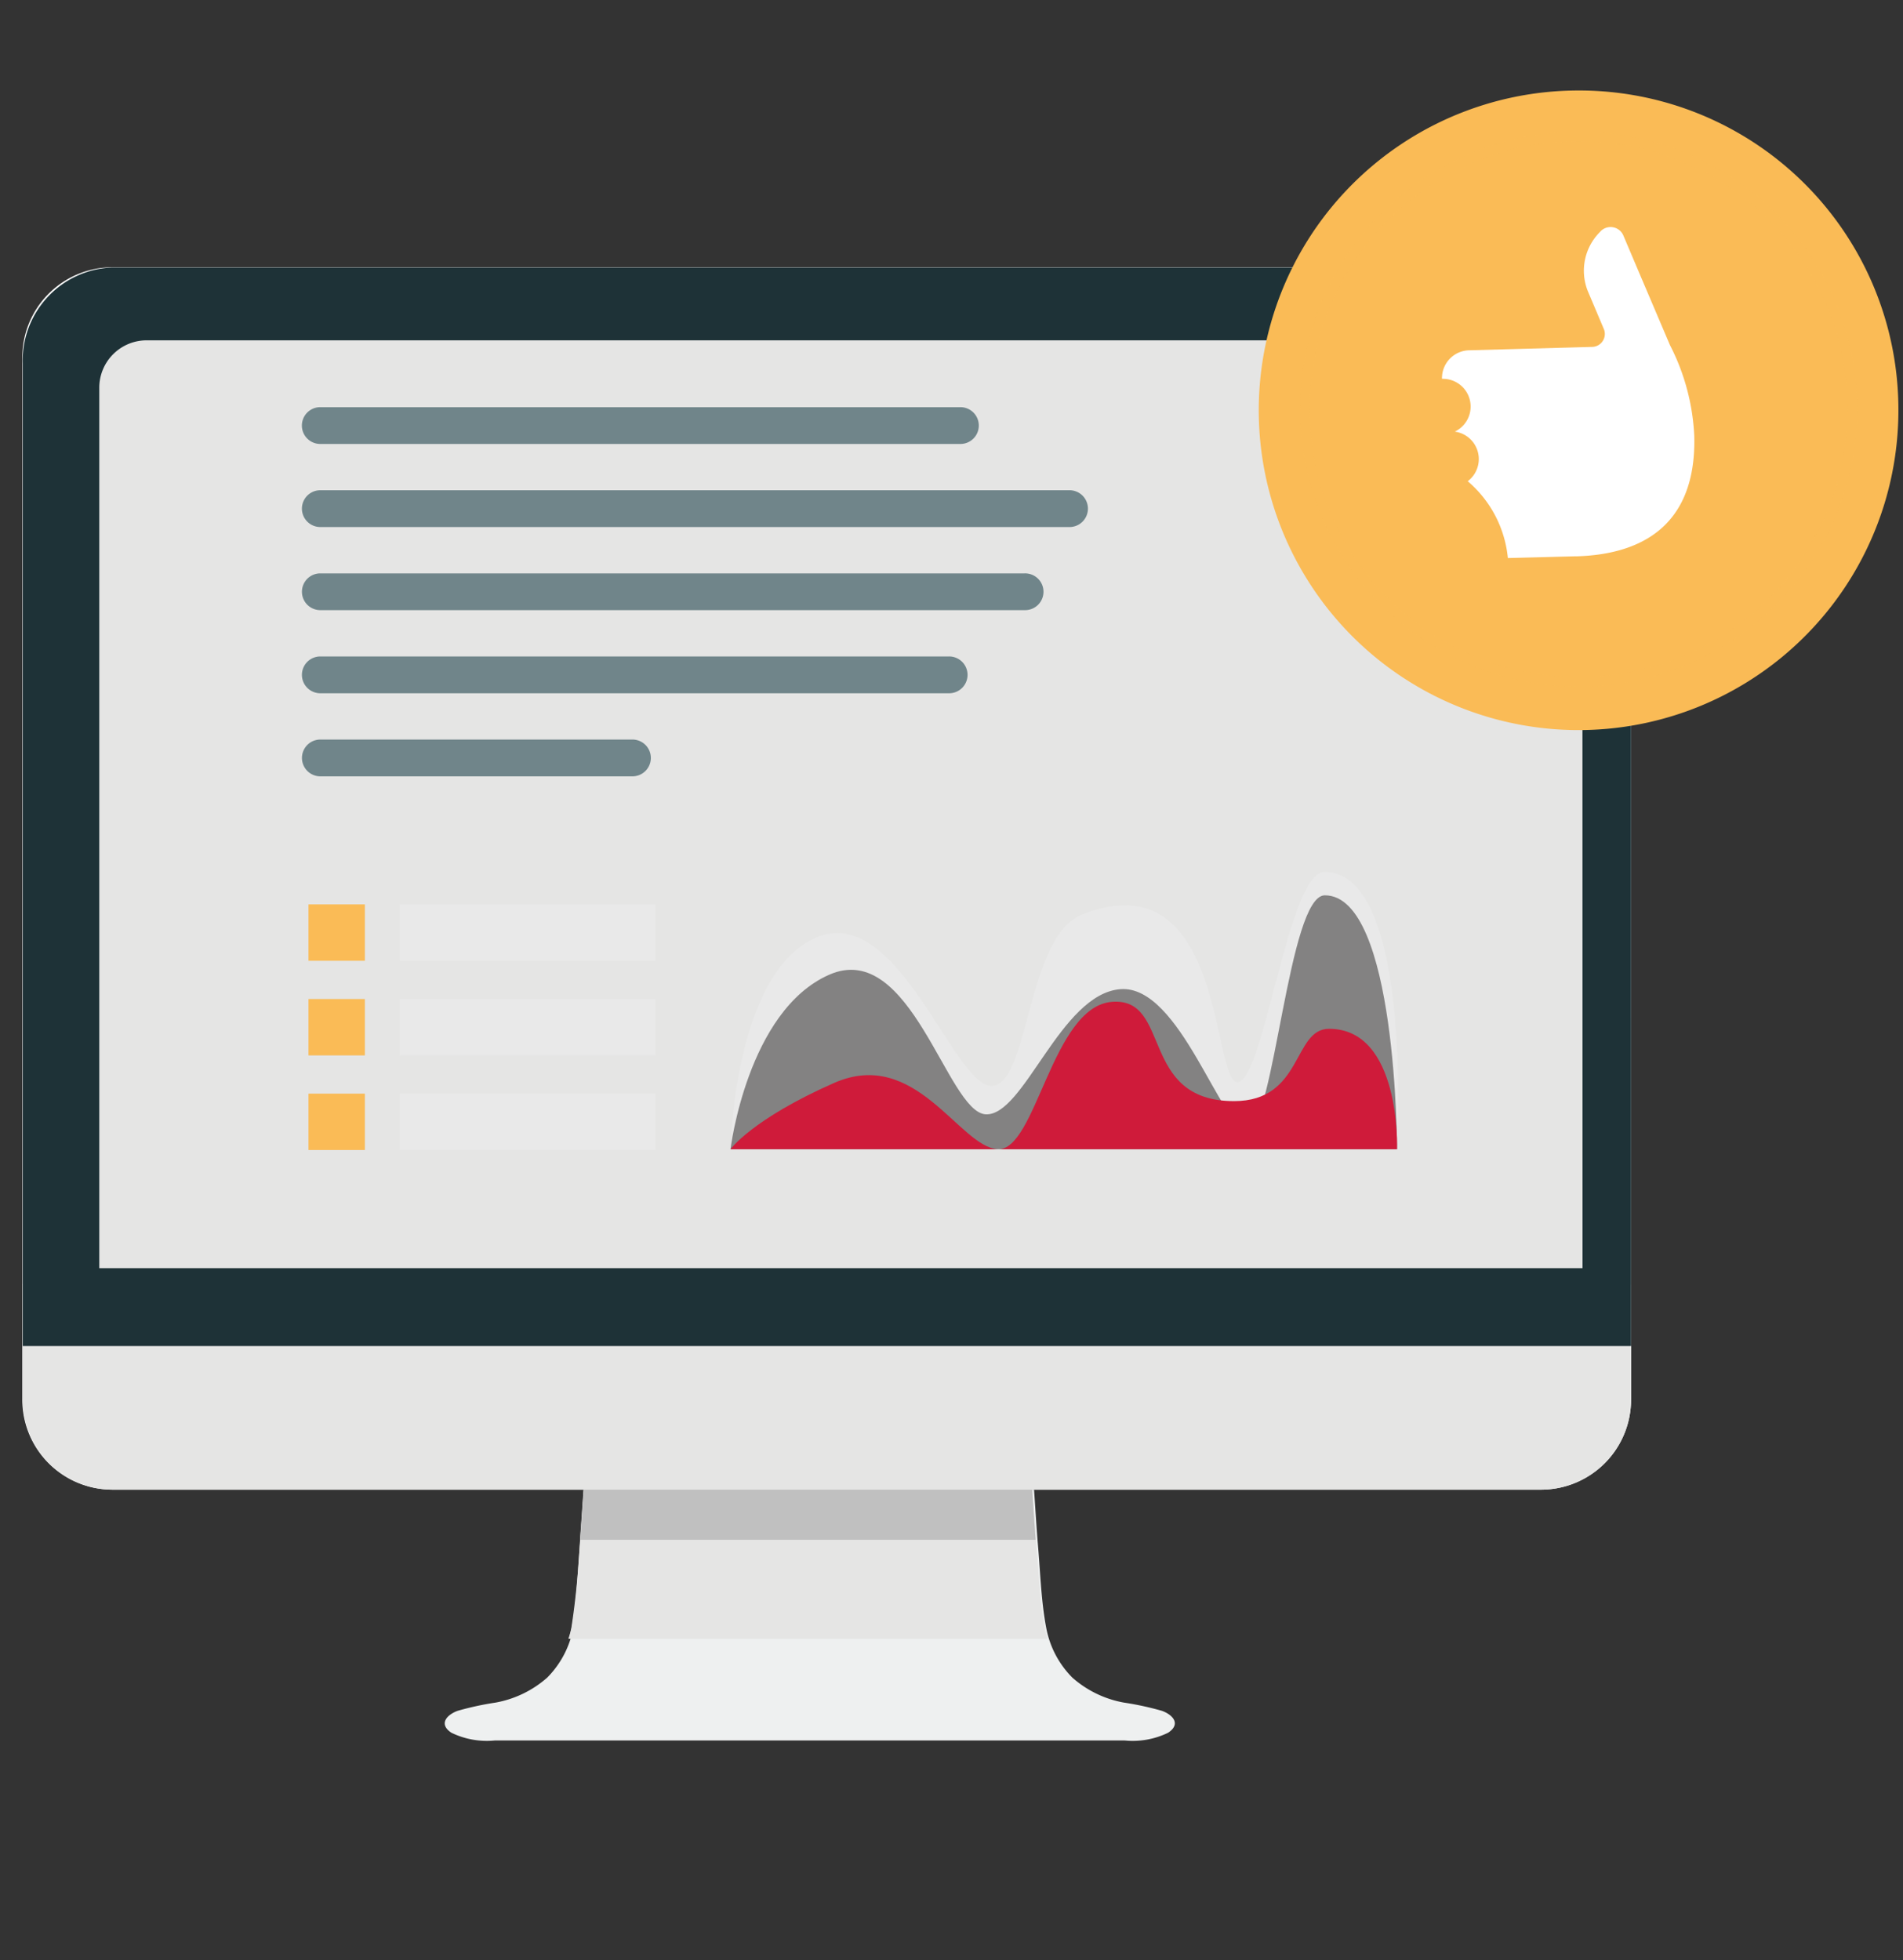 <svg xmlns="http://www.w3.org/2000/svg" xmlns:xlink="http://www.w3.org/1999/xlink" width="100" height="103" viewBox="0 0 100 103">
  <rect x="0" y="0" width="100" height="103" fill="#333333" stroke="none"/>
  <defs>
    <clipPath id="clip-path">
      <rect id="Rectángulo_56" data-name="Rectángulo 56" width="33.284" height="33.179" fill="none"/>
    </clipPath>
  </defs>
  <g id="Grupo_180" data-name="Grupo 180" transform="translate(0.788 -347.5)">
    <rect id="Rectángulo_130" data-name="Rectángulo 130" width="100" height="103" transform="translate(-0.788 347.5)" fill="none"/>
    <g id="icono_3_-_solicitud_de_financiación" data-name="icono 3 - solicitud de financiación" transform="translate(0.385 352.255)">
      <g id="Grupo_51" data-name="Grupo 51" transform="translate(0 62.763)">
        <g id="Grupo_50" data-name="Grupo 50">
          <g id="Grupo_49" data-name="Grupo 49">
            <g id="Grupo_48" data-name="Grupo 48">
              <g id="Grupo_47" data-name="Grupo 47">
                <g id="Grupo_46" data-name="Grupo 46">
                  <g id="Grupo_45" data-name="Grupo 45">
                    <g id="Grupo_44" data-name="Grupo 44">
                      <g id="Grupo_43" data-name="Grupo 43">
                        <g id="Grupo_42" data-name="Grupo 42">
                          <g id="Grupo_41" data-name="Grupo 41">
                            <path id="Trazado_73" data-name="Trazado 73" d="M652.166,626.861v-6H567.629v6a4.731,4.731,0,0,0,4.693,4.771h75.148A4.735,4.735,0,0,0,652.166,626.861Z" transform="translate(-567.629 -620.866)" fill="#fff"/>
                          </g>
                        </g>
                      </g>
                    </g>
                  </g>
                </g>
              </g>
            </g>
          </g>
        </g>
      </g>
      <g id="Grupo_56" data-name="Grupo 56" transform="translate(22.195 73.53)">
        <g id="Grupo_55" data-name="Grupo 55">
          <g id="Grupo_54" data-name="Grupo 54">
            <g id="Grupo_53" data-name="Grupo 53">
              <g id="Grupo_52" data-name="Grupo 52">
                <path id="Trazado_74" data-name="Trazado 74" d="M617.393,637.942a15.753,15.753,0,0,0-2.008-.436,5.582,5.582,0,0,1-2.707-1.309,5.009,5.009,0,0,1-1.377-2.622c-.267-1.406-.308-2.889-.432-4.317-.065-.741-.138-1.965-.207-2.939H587.092c-.071.974-.144,2.2-.211,2.939a43.078,43.078,0,0,1-.432,4.317,5,5,0,0,1-1.374,2.622,5.606,5.606,0,0,1-2.709,1.309,15.654,15.654,0,0,0-2.006.436c-.6.229-.979.713-.314,1.149a4.255,4.255,0,0,0,2.273.407H615.43a4.252,4.252,0,0,0,2.275-.407C618.372,638.655,618,638.171,617.393,637.942Z" transform="translate(-579.692 -626.318)" fill="#eef0f0"/>
              </g>
            </g>
          </g>
        </g>
      </g>
      <g id="Grupo_61" data-name="Grupo 61" transform="translate(28.697 73.53)">
        <g id="Grupo_60" data-name="Grupo 60">
          <g id="Grupo_59" data-name="Grupo 59">
            <g id="Grupo_58" data-name="Grupo 58">
              <g id="Grupo_57" data-name="Grupo 57">
                <path id="Trazado_75" data-name="Trazado 75" d="M607.61,629.257c-.065-.741-.138-1.965-.207-2.939H583.834c-.071.974-.144,2.2-.211,2.939a43.078,43.078,0,0,1-.433,4.317,4.878,4.878,0,0,1-.156.579H608.2a5.294,5.294,0,0,1-.152-.579C607.776,632.167,607.735,630.684,607.61,629.257Z" transform="translate(-583.034 -626.318)" fill="#e5e5e4"/>
              </g>
            </g>
          </g>
        </g>
      </g>
      <g id="Grupo_66" data-name="Grupo 66" transform="translate(0 9.29)">
        <g id="Grupo_65" data-name="Grupo 65">
          <g id="Grupo_64" data-name="Grupo 64">
            <g id="Grupo_63" data-name="Grupo 63">
              <g id="Grupo_62" data-name="Grupo 62">
                <path id="Trazado_76" data-name="Trazado 76" d="M652.166,598.563a4.739,4.739,0,0,0-4.7-4.775H572.322a4.735,4.735,0,0,0-4.693,4.775v48.7h84.537Z" transform="translate(-567.629 -593.788)" fill="#fff"/>
              </g>
            </g>
          </g>
        </g>
      </g>
      <g id="Grupo_71" data-name="Grupo 71" transform="translate(29.305 73.53)">
        <g id="Grupo_70" data-name="Grupo 70">
          <g id="Grupo_69" data-name="Grupo 69">
            <g id="Grupo_68" data-name="Grupo 68">
              <g id="Grupo_67" data-name="Grupo 67">
                <path id="Trazado_77" data-name="Trazado 77" d="M607.281,628.95c-.059-.745-.122-1.783-.182-2.632H583.53c-.061.849-.124,1.888-.184,2.632Z" transform="translate(-583.346 -626.318)" fill="silver"/>
              </g>
            </g>
          </g>
        </g>
      </g>
      <g id="Grupo_82" data-name="Grupo 82" transform="translate(0.022 62.767)">
        <g id="Grupo_81" data-name="Grupo 81">
          <g id="Grupo_80" data-name="Grupo 80">
            <g id="Grupo_79" data-name="Grupo 79">
              <g id="Grupo_78" data-name="Grupo 78">
                <g id="Grupo_77" data-name="Grupo 77">
                  <g id="Grupo_76" data-name="Grupo 76">
                    <g id="Grupo_75" data-name="Grupo 75">
                      <g id="Grupo_74" data-name="Grupo 74">
                        <g id="Grupo_73" data-name="Grupo 73">
                          <g id="Grupo_72" data-name="Grupo 72">
                            <path id="Trazado_78" data-name="Trazado 78" d="M652.155,626.859v-5.992H567.64v5.992a4.73,4.73,0,0,0,4.691,4.771h75.131A4.735,4.735,0,0,0,652.155,626.859Z" transform="translate(-567.64 -620.868)" fill="#e5e5e4"/>
                          </g>
                        </g>
                      </g>
                    </g>
                  </g>
                </g>
              </g>
            </g>
          </g>
        </g>
      </g>
      <g id="Grupo_87" data-name="Grupo 87" transform="translate(28.708 73.53)">
        <g id="Grupo_86" data-name="Grupo 86">
          <g id="Grupo_85" data-name="Grupo 85">
            <g id="Grupo_84" data-name="Grupo 84">
              <g id="Grupo_83" data-name="Grupo 83">
                <path id="Trazado_79" data-name="Trazado 79" d="M607.611,629.257c-.065-.741-.136-1.965-.205-2.939H583.842c-.071.974-.144,2.2-.211,2.939-.126,1.428-.166,2.911-.432,4.315a4.566,4.566,0,0,1-.158.579H608.2a5.727,5.727,0,0,1-.15-.579C607.779,632.167,607.735,630.684,607.611,629.257Z" transform="translate(-583.04 -626.318)" fill="#e5e5e4"/>
              </g>
            </g>
          </g>
        </g>
      </g>
      <g id="Grupo_92" data-name="Grupo 92" transform="translate(0.022 9.303)">
        <g id="Grupo_91" data-name="Grupo 91">
          <g id="Grupo_90" data-name="Grupo 90">
            <g id="Grupo_89" data-name="Grupo 89">
              <g id="Grupo_88" data-name="Grupo 88">
                <path id="Trazado_80" data-name="Trazado 80" d="M652.155,598.859a4.892,4.892,0,0,0-4.693-5.064H572.331a4.887,4.887,0,0,0-4.691,5.064v51.613h84.516Z" transform="translate(-567.64 -593.795)" fill="#1e3237"/>
              </g>
            </g>
          </g>
        </g>
      </g>
      <g id="Grupo_97" data-name="Grupo 97" transform="translate(29.316 73.53)">
        <g id="Grupo_96" data-name="Grupo 96">
          <g id="Grupo_95" data-name="Grupo 95">
            <g id="Grupo_94" data-name="Grupo 94">
              <g id="Grupo_93" data-name="Grupo 93">
                <path id="Trazado_81" data-name="Trazado 81" d="M607.283,628.95c-.059-.745-.122-1.783-.182-2.632H583.538c-.061.849-.124,1.888-.186,2.632Z" transform="translate(-583.352 -626.318)" fill="silver"/>
              </g>
            </g>
          </g>
        </g>
      </g>
      <g id="Grupo_102" data-name="Grupo 102" transform="translate(4.044 13.133)">
        <g id="Grupo_101" data-name="Grupo 101">
          <g id="Grupo_100" data-name="Grupo 100">
            <g id="Grupo_99" data-name="Grupo 99">
              <g id="Grupo_98" data-name="Grupo 98">
                <path id="Trazado_82" data-name="Trazado 82" d="M647.619,644.49H569.677V598.2a2.489,2.489,0,0,1,2.514-2.469H645.1a2.489,2.489,0,0,1,2.514,2.469Z" transform="translate(-569.677 -595.734)" fill="#e5e5e4"/>
              </g>
            </g>
          </g>
        </g>
      </g>
      <g id="Grupo_113" data-name="Grupo 113" transform="translate(14.662 16.642)">
        <g id="Grupo_104" data-name="Grupo 104">
          <g id="Grupo_103" data-name="Grupo 103">
            <path id="Trazado_83" data-name="Trazado 83" d="M609.908,599.444h-33.7a.967.967,0,0,1,0-1.933h33.7a.967.967,0,0,1,0,1.933Z" transform="translate(-575.244 -597.511)" fill="#70858a"/>
          </g>
        </g>
        <g id="Grupo_106" data-name="Grupo 106" transform="translate(0 4.366)">
          <g id="Grupo_105" data-name="Grupo 105">
            <path id="Trazado_84" data-name="Trazado 84" d="M615.579,601.655H576.21a.967.967,0,0,1,0-1.933h39.37a.967.967,0,1,1,0,1.933Z" transform="translate(-575.244 -599.722)" fill="#70858a"/>
          </g>
        </g>
        <g id="Grupo_108" data-name="Grupo 108" transform="translate(0 8.735)">
          <g id="Grupo_107" data-name="Grupo 107">
            <path id="Trazado_85" data-name="Trazado 85" d="M613.245,603.865H576.21a.966.966,0,0,1,0-1.931h37.036a.966.966,0,1,1,0,1.931Z" transform="translate(-575.244 -601.934)" fill="#70858a"/>
          </g>
        </g>
        <g id="Grupo_110" data-name="Grupo 110" transform="translate(0 13.101)">
          <g id="Grupo_109" data-name="Grupo 109">
            <path id="Trazado_86" data-name="Trazado 86" d="M609.254,606.078H576.21a.967.967,0,0,1,0-1.933h33.044a.967.967,0,1,1,0,1.933Z" transform="translate(-575.244 -604.145)" fill="#70858a"/>
          </g>
        </g>
        <g id="Grupo_112" data-name="Grupo 112" transform="translate(0 17.467)">
          <g id="Grupo_111" data-name="Grupo 111">
            <path id="Trazado_87" data-name="Trazado 87" d="M592.612,608.289h-16.4a.967.967,0,0,1,0-1.933h16.4a.967.967,0,1,1,0,1.933Z" transform="translate(-575.244 -606.356)" fill="#70858a"/>
          </g>
        </g>
      </g>
      <g id="Grupo_117" data-name="Grupo 117" transform="translate(64.974)">
        <path id="Trazado_88" data-name="Trazado 88" d="M636.377,605.83a16.806,16.806,0,1,1-16.806-16.746,16.776,16.776,0,0,1,16.806,16.746" transform="translate(-602.766 -589.084)" fill="#fabb56"/>
        <g id="Grupo_116" data-name="Grupo 116" transform="translate(0.164 0.157)" opacity="0.53" style="mix-blend-mode: multiply;isolation: isolate">
          <g id="Grupo_115" data-name="Grupo 115">
            <g id="Grupo_114" data-name="Grupo 114" clip-path="url(#clip-path)">
              <ellipse id="Elipse_13" data-name="Elipse 13" cx="14.382" cy="14.33" rx="14.382" ry="14.33" transform="translate(2.259 2.259)" fill="none" stroke="#fabb56" stroke-width="0.5"/>
            </g>
          </g>
        </g>
        <path id="Trazado_89" data-name="Trazado 89" d="M614.677,610.02c-2.911.077-3.574.093-3.574.093a6.066,6.066,0,0,0-2.109-4.037,1.456,1.456,0,0,0-.679-2.607,1.458,1.458,0,0,0-.673-2.774,1.461,1.461,0,0,1,1.426-1.5l6.468-.178a.68.68,0,0,0,.61-.942l-.843-1.993a2.875,2.875,0,0,1,.636-3.1.731.731,0,0,1,1.236.186c1.126,2.662,1.9,4.467,2.445,5.753a11.576,11.576,0,0,1,1.278,4.773c.112,4.177-2.161,6.219-6.219,6.329" transform="translate(-598.014 -585.542)" fill="#fff"/>
      </g>
      <g id="Grupo_118" data-name="Grupo 118" transform="translate(37.213 41.064)">
        <path id="Trazado_90" data-name="Trazado 90" d="M622.808,624.452H587.783s.174-9.216,4.473-11.112,7.176,7.649,9.2,7.777,1.844-7.816,4.789-8.993c7.587-3.035,6.813,8.93,8.2,8.8s2.638-11.047,4.552-11.047c4.694,0,3.809,14.574,3.809,14.574" transform="translate(-587.783 -609.878)" fill="#e9e9e9"/>
        <path id="Trazado_91" data-name="Trazado 91" d="M622.808,623.843H587.783s.885-7.273,5.184-9.169,6.2,7.208,8.219,7.334,3.92-6.323,7.082-6.576,5.31,7.461,6.7,7.334S617.1,610.5,619.015,610.5c3.794,0,3.794,13.34,3.794,13.34" transform="translate(-587.783 -609.269)" fill="#838282"/>
        <path id="Trazado_92" data-name="Trazado 92" d="M622.808,621.085H587.783s1.138-1.582,5.437-3.48,6.576,3.351,8.6,3.478,2.846-7.491,6.007-7.743,1.406,5.217,6.416,5.217c3.636,0,3.081-3.8,4.994-3.8,3.794,0,3.573,6.323,3.573,6.323" transform="translate(-587.783 -606.511)" fill="#cf1b3a"/>
      </g>
      <rect id="Rectángulo_57" data-name="Rectángulo 57" width="2.962" height="2.962" transform="translate(15.038 42.772)" fill="#fabb56"/>
      <rect id="Rectángulo_58" data-name="Rectángulo 58" width="13.437" height="2.962" transform="translate(19.829 42.772)" fill="#e9e9e9"/>
      <rect id="Rectángulo_59" data-name="Rectángulo 59" width="2.962" height="2.962" transform="translate(15.038 47.745)" fill="#fabb56"/>
      <rect id="Rectángulo_60" data-name="Rectángulo 60" width="13.437" height="2.962" transform="translate(19.829 47.745)" fill="#e9e9e9"/>
      <rect id="Rectángulo_61" data-name="Rectángulo 61" width="2.962" height="2.962" transform="translate(15.038 52.717)" fill="#fabb56"/>
      <rect id="Rectángulo_62" data-name="Rectángulo 62" width="13.437" height="2.962" transform="translate(19.829 52.717)" fill="#e9e9e9"/>
    </g>
  </g>
</svg>

